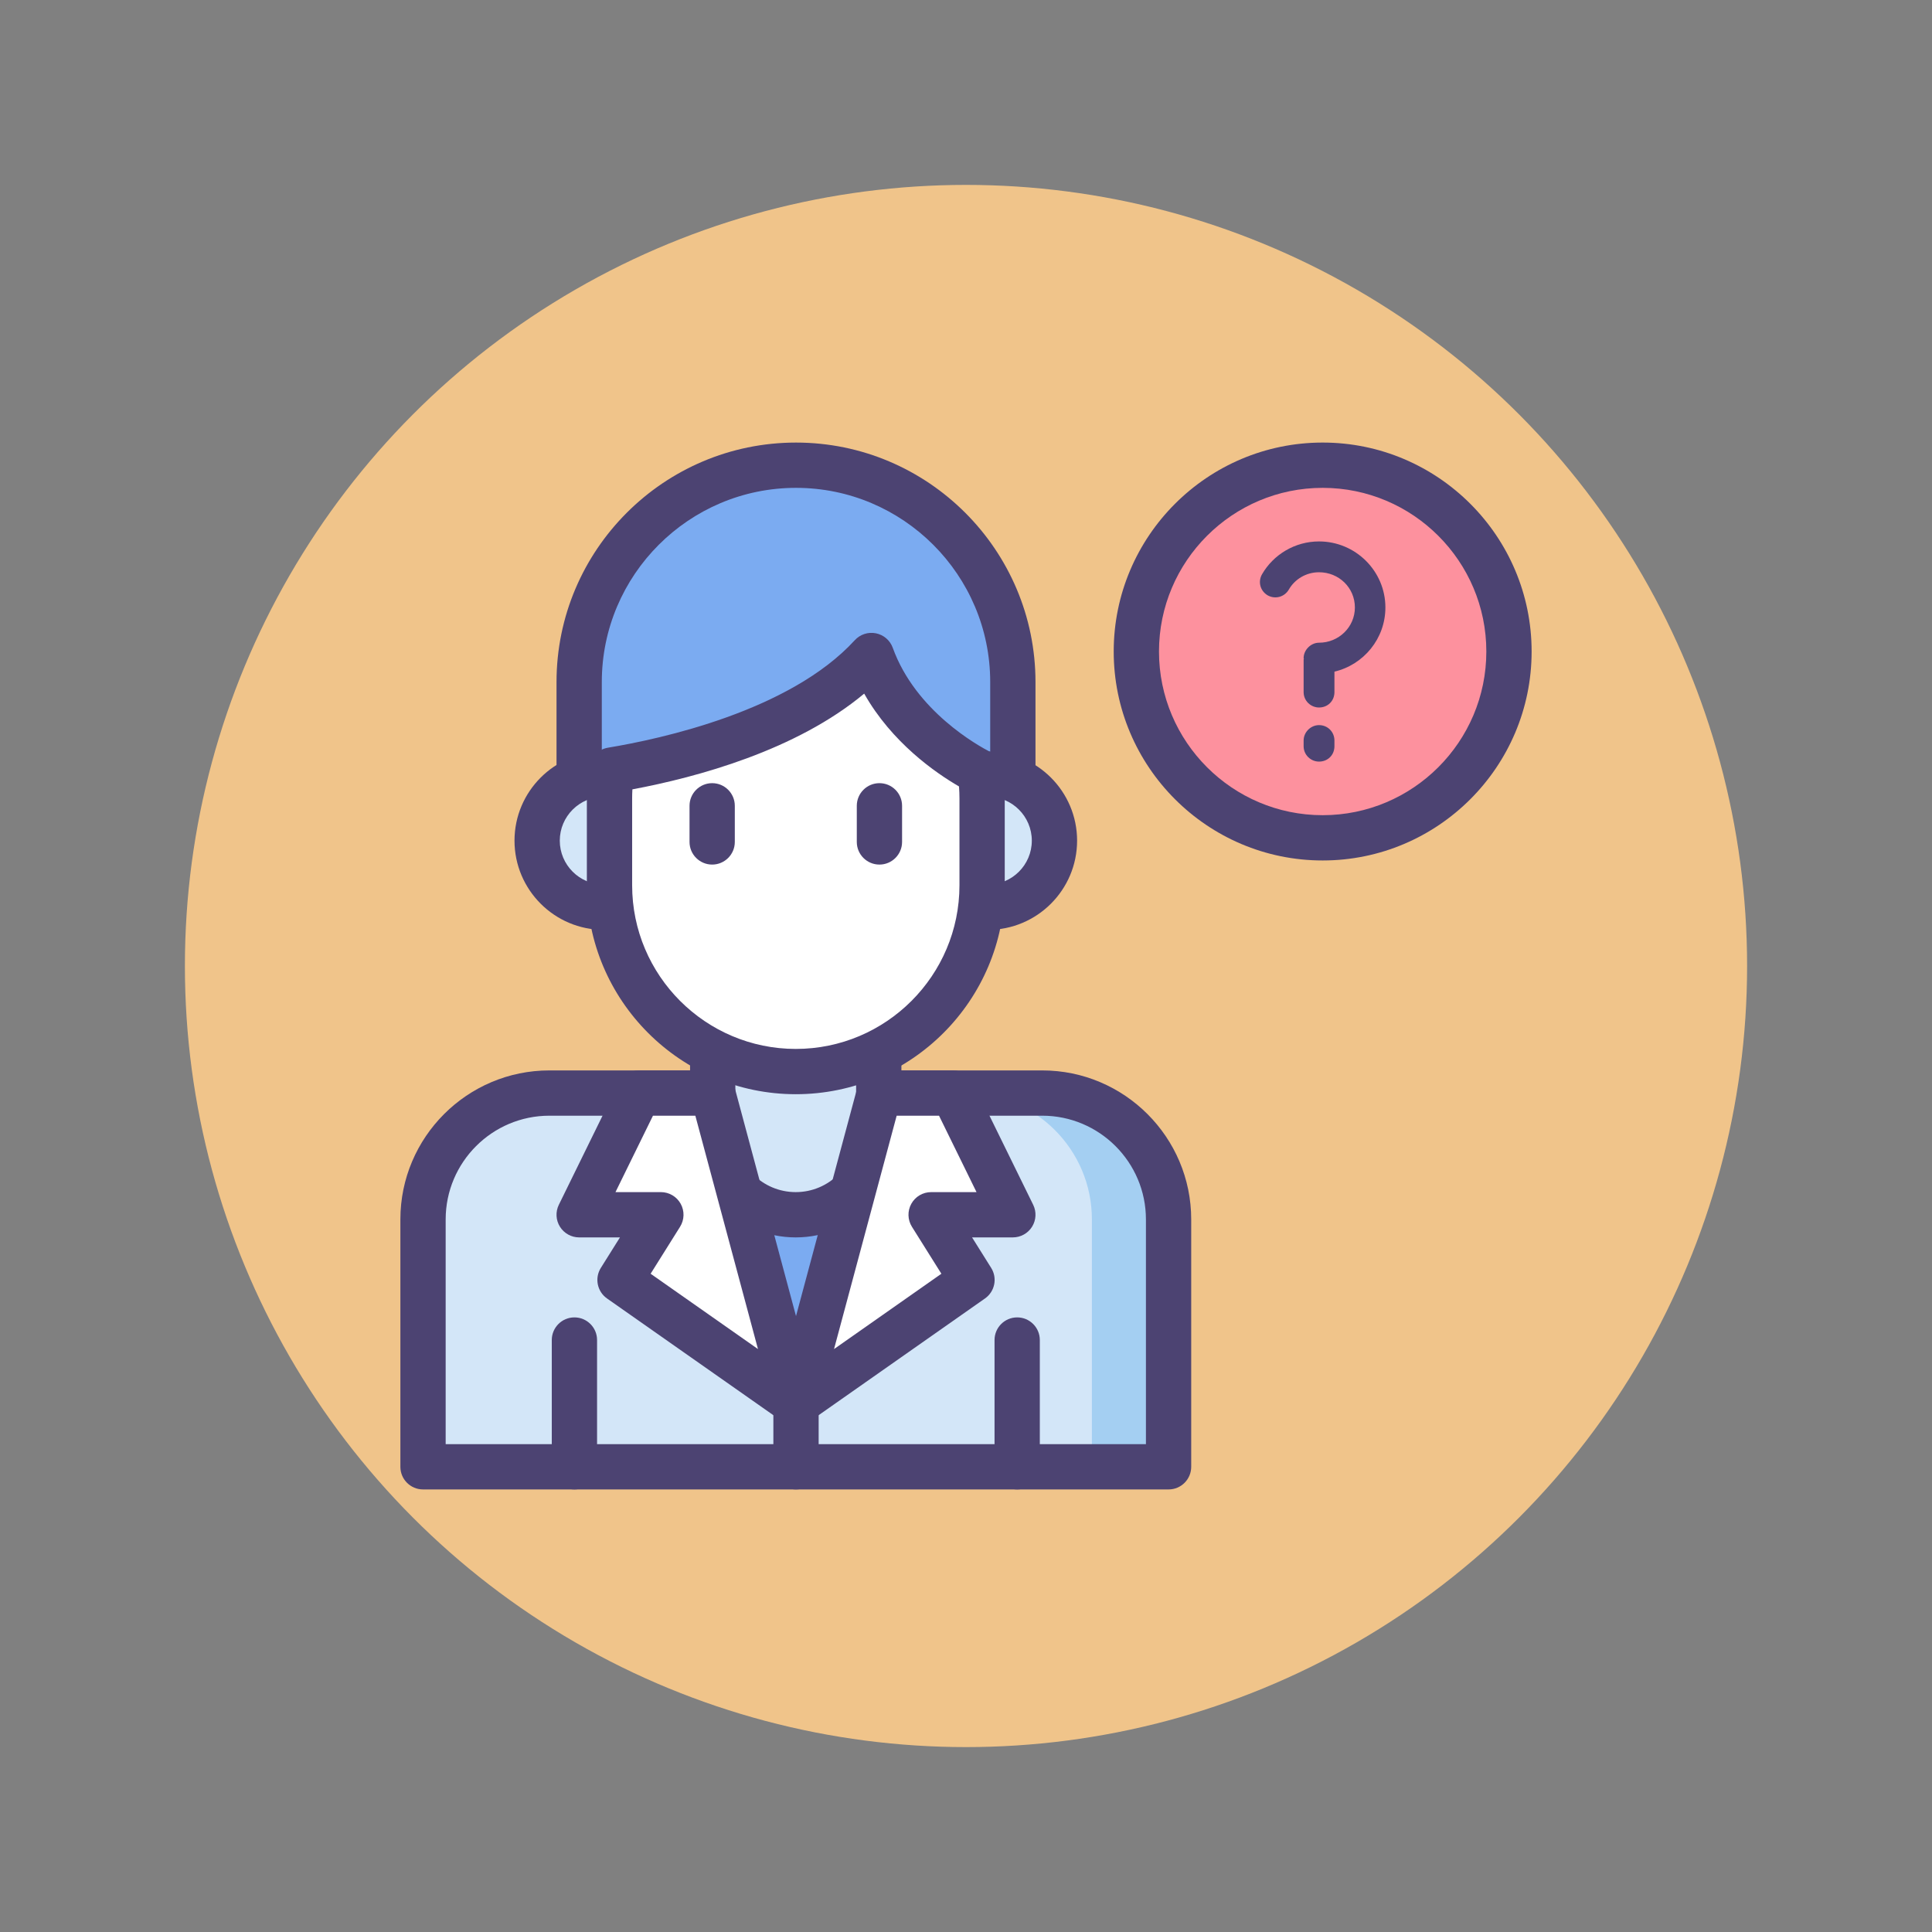 <?xml version="1.0" encoding="utf-8"?>
<!-- Generator: Adobe Illustrator 22.1.0, SVG Export Plug-In . SVG Version: 6.00 Build 0)  -->
<svg version="1.1" id="Icon_Set" xmlns="http://www.w3.org/2000/svg" xmlns:xlink="http://www.w3.org/1999/xlink" x="0px" y="0px"
	 viewBox="0 0 512 512" style="enable-background:new 0 0 512 512;" xml:space="preserve">
<rect x="0" y="0" width="512" height="512" fill="#808080" stroke="none"/>
<style type="text/css">
	.st0{fill:#F0C48A;}
	.st1{fill:#FD919E;}
	.st2{fill:#4C4372;}
	.st3{fill:#D3E6F8;}
	.st4{fill:#A4CFF2;}
	.st5{fill:#7BABF1;}
	.st6{fill:#FFFFFF;}
	.st7{fill:#E8677D;}
	.st8{fill:none;stroke:#4C4372;stroke-width:12;stroke-linecap:round;stroke-linejoin:round;stroke-miterlimit:10;}
</style>
<g id="Ask_A_Doctor">
	<g>
		<g>
			<circle class="st0" cx="256" cy="256" r="207"/>
		</g>
	</g>
	<g>
		<g>
			<path class="st3" d="M309.684,388.715H112.107v-65.559c0-18.493,14.992-33.485,33.485-33.485h130.607
				c18.493,0,33.485,14.992,33.485,33.485V388.715z"/>
		</g>
		<g>
			<path class="st5" d="M195.967,316.097c0,0,15.964,11.888,29.819,0c-14.837,55.821-14.837,55.821-14.837,55.821L195.967,316.097z"
				/>
		</g>
		<g>
			<path class="st5" d="M268.415,224.75v-44c0-31.737-25.728-57.465-57.465-57.465h0c-31.737,0-57.465,25.728-57.465,57.465v44
				h17.945h80.359H268.415z"/>
		</g>
		<g>
			<path class="st2" d="M268.415,230.75H153.484c-3.313,0-6-2.686-6-6v-44c0-34.995,28.47-63.465,63.465-63.465
				s63.466,28.47,63.466,63.465v44C274.415,228.064,271.729,230.75,268.415,230.75z M159.484,218.75h102.931v-38
				c0-28.378-23.087-51.465-51.465-51.465s-51.466,23.087-51.466,51.465V218.75z"/>
		</g>
		<g>
			<path class="st3" d="M261.804,240.419H159.987c-9.741,0-17.638-7.897-17.638-17.638v0c0-9.741,7.897-17.638,17.638-17.638
				h101.816c9.741,0,17.638,7.897,17.638,17.638v0C279.441,232.522,271.545,240.419,261.804,240.419z"/>
		</g>
		<g>
			<path class="st2" d="M261.804,246.419H159.987c-13.034,0-23.638-10.604-23.638-23.638s10.604-23.638,23.638-23.638h101.816
				c13.034,0,23.638,10.604,23.638,23.638S274.838,246.419,261.804,246.419z M159.987,211.144c-6.417,0-11.638,5.221-11.638,11.638
				s5.221,11.638,11.638,11.638h101.816c6.417,0,11.638-5.221,11.638-11.638s-5.221-11.638-11.638-11.638H159.987z"/>
		</g>
		<g>
			<path class="st4" d="M276.199,289.672h-20.321c18.493,0,33.485,14.992,33.485,33.485v65.559h20.321v-65.559
				C309.684,304.664,294.692,289.672,276.199,289.672z"/>
		</g>
		<g>
			<path class="st2" d="M309.685,394.715H112.106c-3.313,0-6-2.686-6-6v-65.559c0-21.772,17.713-39.485,39.485-39.485h130.607
				c21.772,0,39.485,17.713,39.485,39.485v65.559C315.685,392.029,312.998,394.715,309.685,394.715z M118.106,382.715h185.578
				v-59.559c0-15.155-12.33-27.485-27.485-27.485H145.592c-15.155,0-27.485,12.33-27.485,27.485V382.715z"/>
		</g>
		<g>
			<g>
				<path class="st2" d="M152.228,394.715c-3.313,0-6-2.686-6-6v-33.593c0-3.314,2.687-6,6-6s6,2.686,6,6v33.593
					C158.228,392.029,155.541,394.715,152.228,394.715z"/>
			</g>
			<g>
				<path class="st2" d="M269.563,394.715c-3.313,0-6-2.686-6-6v-33.593c0-3.314,2.687-6,6-6s6,2.686,6,6v33.593
					C275.563,392.029,272.877,394.715,269.563,394.715z"/>
			</g>
		</g>
		<g>
			<path class="st3" d="M210.877,321.924L210.877,321.924c-12.152,0-22.002-9.851-22.002-22.002v-39.209h44.005v39.209
				C232.879,312.073,223.029,321.924,210.877,321.924z"/>
		</g>
		<g>
			<path class="st2" d="M210.877,327.924c-15.44,0-28.002-12.562-28.002-28.002v-39.209c0-3.314,2.687-6,6-6h44.005
				c3.313,0,6,2.686,6,6v39.209C238.88,315.362,226.317,327.924,210.877,327.924z M194.875,266.713v33.209
				c0,8.824,7.179,16.002,16.002,16.002c8.824,0,16.003-7.179,16.003-16.002v-33.209H194.875z"/>
		</g>
		<g>
			<path class="st6" d="M230.949,173.716c-18.317,20.005-53.43,27.799-68.847,30.35c-0.38,2.469-0.578,4.997-0.578,7.572v22.967
				c0,27.268,22.105,49.372,49.372,49.372h0c27.268,0,49.372-22.105,49.372-49.372v-22.967c0-2.373-0.178-4.703-0.501-6.986
				C255.4,202.423,237.693,192.421,230.949,173.716z"/>
		</g>
		<g>
			<g>
				<path class="st2" d="M188.732,229.122c-3.313,0-6-2.686-6-6v-9.576c0-3.314,2.687-6,6-6s6,2.686,6,6v9.576
					C194.732,226.435,192.046,229.122,188.732,229.122z"/>
			</g>
			<g>
				<path class="st2" d="M233.059,229.122c-3.313,0-6-2.686-6-6v-9.576c0-3.314,2.687-6,6-6s6,2.686,6,6v9.576
					C239.059,226.435,236.372,229.122,233.059,229.122z"/>
			</g>
		</g>
		<g>
			<path class="st2" d="M210.896,289.977c-30.532,0-55.372-24.84-55.372-55.372v-22.967c0-2.836,0.218-5.691,0.647-8.485
				c0.395-2.564,2.393-4.583,4.951-5.007c13.934-2.306,48.2-9.697,65.402-28.483c1.418-1.549,3.541-2.244,5.604-1.831
				c2.06,0.413,3.753,1.872,4.466,3.848c6.058,16.802,22.639,25.961,25.901,27.627c1.739,0.888,2.938,2.567,3.212,4.5
				c0.372,2.62,0.561,5.254,0.561,7.83v22.967C266.268,265.137,241.428,289.977,210.896,289.977z M167.592,209.189
				c-0.046,0.816-0.068,1.634-0.068,2.449v22.967c0,23.916,19.457,43.372,43.372,43.372s43.372-19.457,43.372-43.372v-22.967
				c0-1.063-0.041-2.14-0.123-3.224c-6.292-3.65-17.796-11.645-25.126-24.597C211.053,198.827,184.849,205.95,167.592,209.189z"/>
		</g>
		<g>
			<polygon class="st6" points="169.306,289.672 153.484,321.924 175.141,321.924 164.313,339.194 210.95,371.919 188.875,289.672 
							"/>
		</g>
		<g>
			<path class="st2" d="M210.95,377.919c-1.206,0-2.412-0.363-3.446-1.089l-46.638-32.725c-2.614-1.834-3.333-5.394-1.637-8.099
				l5.067-8.082h-10.812c-2.071,0-3.996-1.068-5.092-2.826s-1.207-3.957-0.295-5.816l15.821-32.252
				c1.008-2.055,3.098-3.357,5.387-3.357h19.569c2.715,0,5.091,1.823,5.795,4.445l22.075,82.247
				c0.654,2.438-0.287,5.024-2.354,6.471C213.357,377.558,212.153,377.919,210.95,377.919z M172.422,337.554l28.45,19.963
				l-16.599-61.846h-11.229l-9.935,20.252h12.031c2.183,0,4.193,1.185,5.25,3.095c1.057,1.91,0.993,4.243-0.167,6.092
				L172.422,337.554z"/>
		</g>
		<g>
			<polygon class="st6" points="252.594,289.672 268.415,321.924 246.758,321.924 257.587,339.194 210.95,371.919 233.025,289.672 
							"/>
		</g>
		<g>
			<path class="st2" d="M210.95,377.919c-1.204,0-2.407-0.361-3.44-1.084c-2.067-1.447-3.009-4.034-2.354-6.471l22.074-82.247
				c0.704-2.622,3.08-4.445,5.795-4.445h19.569c2.289,0,4.379,1.302,5.387,3.357l15.821,32.252c0.912,1.86,0.801,4.058-0.295,5.816
				s-3.021,2.826-5.092,2.826h-10.812l5.067,8.082c1.696,2.705,0.978,6.265-1.637,8.099l-46.637,32.725
				C213.362,377.556,212.156,377.919,210.95,377.919z M237.626,295.672l-16.599,61.846l28.45-19.963l-7.803-12.443
				c-1.16-1.849-1.224-4.182-0.167-6.092c1.057-1.91,3.067-3.095,5.25-3.095h12.031l-9.935-20.252H237.626z"/>
		</g>
		<g>
			<path class="st2" d="M210.95,394.715c-3.313,0-6-2.686-6-6v-16.797c0-3.314,2.687-6,6-6s6,2.686,6,6v16.797
				C216.95,392.029,214.264,394.715,210.95,394.715z"/>
		</g>
		<g>
			<g>
				<circle class="st1" cx="350.519" cy="172.659" r="49.375"/>
			</g>
			<g>
				<path class="st2" d="M350.519,228.034c-30.534,0-55.375-24.841-55.375-55.375c0-30.534,24.841-55.375,55.375-55.375
					s55.375,24.841,55.375,55.375C405.894,203.193,381.053,228.034,350.519,228.034z M350.519,129.285
					c-23.917,0-43.375,19.458-43.375,43.375c0,23.917,19.458,43.375,43.375,43.375s43.375-19.458,43.375-43.375
					C393.894,148.742,374.436,129.285,350.519,129.285z"/>
			</g>
			<g>
				<g>
					<path class="st2" d="M353.641,177.993v5.418c0,2.334-1.75,4.084-4.084,4.084c-2.167,0-4.084-1.75-4.084-4.084v-8.668
						c0-0.083,0.084-0.083,0.084-0.167c-0.084-0.083-0.084-0.083-0.084-0.167c0-2.167,1.917-4.084,4.084-4.084
						c5.25,0,9.502-4.167,9.502-9.335c0-5.251-4.251-9.335-9.502-9.335c-3.417,0-6.418,1.834-8.002,4.584
						c-1.167,2-3.667,2.667-5.667,1.5c-1.917-1.167-2.584-3.584-1.417-5.584c3-5.168,8.667-8.668,15.086-8.668
						c9.668,0,17.586,7.835,17.586,17.503C367.143,169.242,361.392,176.16,353.641,177.993z M353.641,196.247v1.5
						c0,2.334-1.75,4.084-4.084,4.084c-2.167,0-4.084-1.75-4.084-4.084v-1.5c0-2.25,1.917-4.084,4.084-4.084
						C351.891,192.163,353.641,193.996,353.641,196.247z"/>
				</g>
			</g>
		</g>
	</g>
</g>
</svg>
